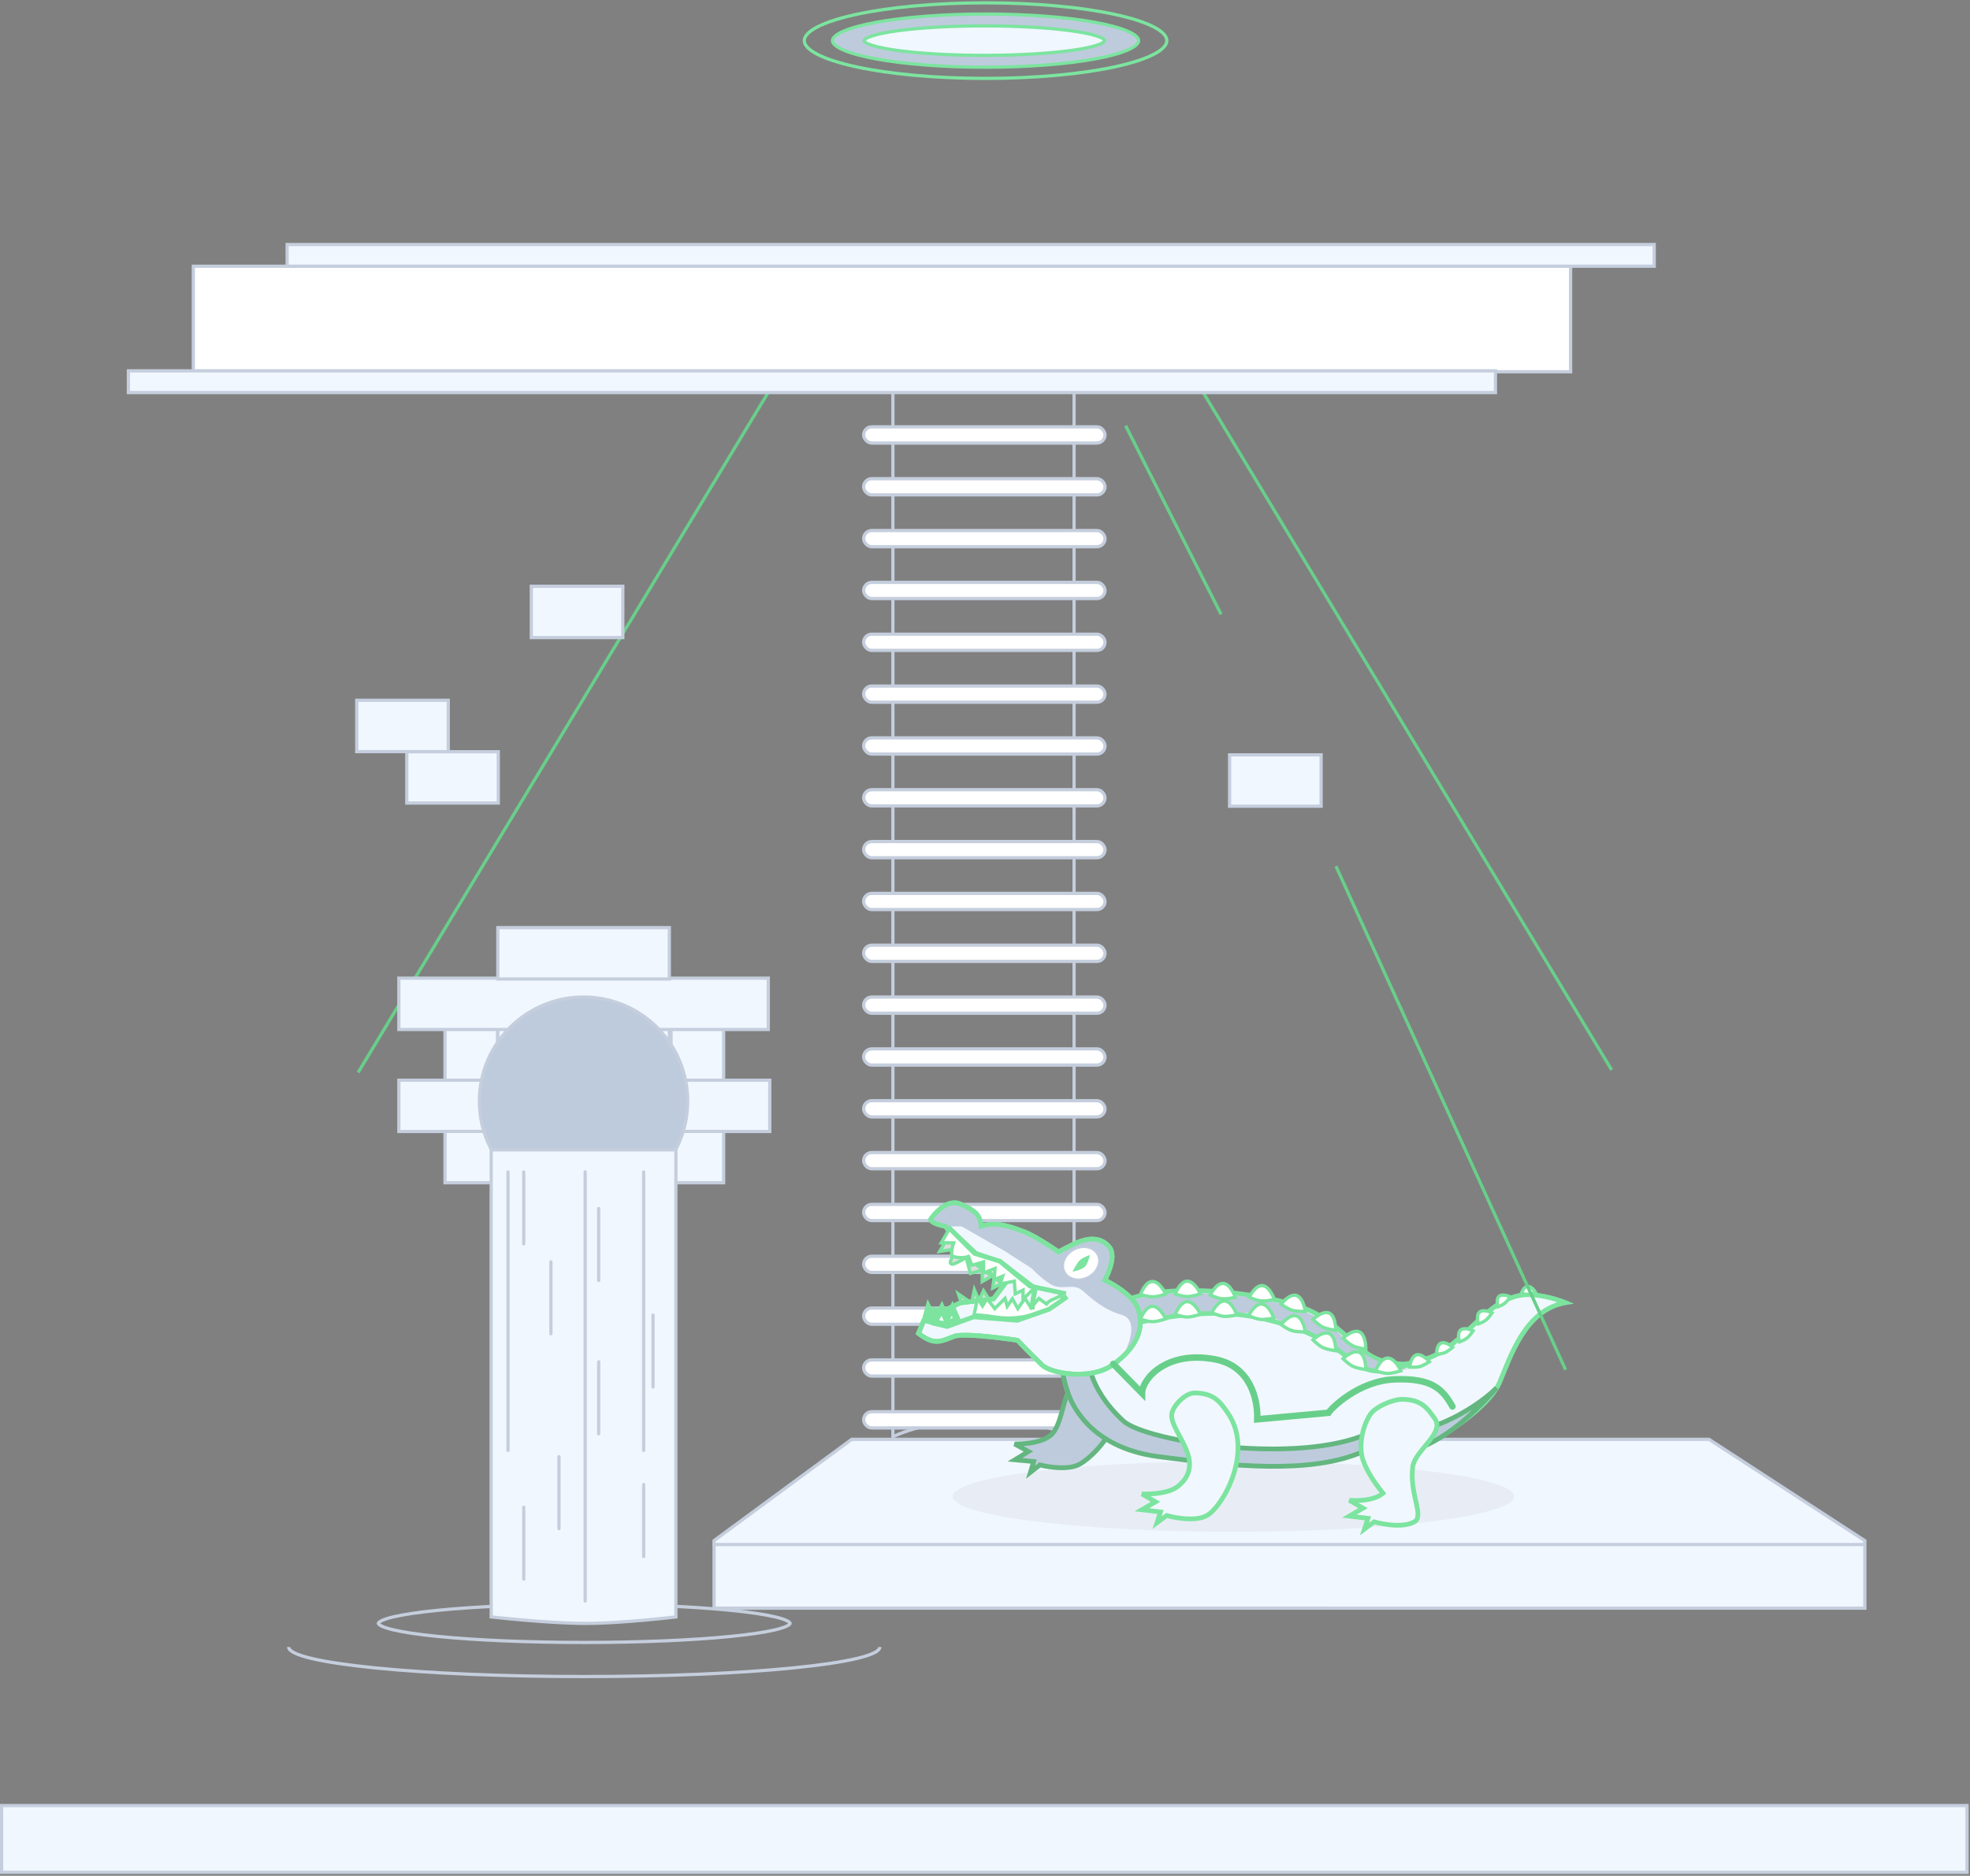 <svg width="608" height="579" viewBox="0 0 608 579" fill="none" xmlns="http://www.w3.org/2000/svg">
<rect x="0" y="0" width="608" height="579" fill="#808080" stroke="none"/>
<path d="M359.61 101.7L497.402 330.248" stroke="#68CF8A"/>
<path d="M248.315 102.498L110.523 331.047" stroke="#68CF8A"/>
<path d="M275.573 443.467V93.169H331.492V443.5C331.15 443.35 330.689 443.155 330.117 442.929C328.764 442.393 326.788 441.681 324.291 440.97C319.298 439.546 312.213 438.124 303.839 438.124C294.519 438.124 287.281 439.545 282.366 440.97C279.908 441.683 278.032 442.396 276.766 442.933C276.276 443.141 275.878 443.322 275.573 443.467Z" stroke="#C5CEDD"/>
<rect x="266.545" y="115.754" width="74.497" height="5" rx="2.5" fill="white" stroke="#C5CEDD"/>
<rect x="266.545" y="131.754" width="74.497" height="5" rx="2.5" fill="white" stroke="#C5CEDD"/>
<rect x="266.545" y="147.754" width="74.497" height="5" rx="2.5" fill="white" stroke="#C5CEDD"/>
<rect x="266.545" y="163.754" width="74.497" height="5" rx="2.5" fill="white" stroke="#C5CEDD"/>
<rect x="266.545" y="179.754" width="74.497" height="5" rx="2.5" fill="white" stroke="#C5CEDD"/>
<rect x="266.545" y="195.754" width="74.497" height="5" rx="2.5" fill="white" stroke="#C5CEDD"/>
<rect x="266.545" y="211.754" width="74.497" height="5" rx="2.5" fill="white" stroke="#C5CEDD"/>
<rect x="266.545" y="227.754" width="74.497" height="5" rx="2.5" fill="white" stroke="#C5CEDD"/>
<rect x="266.545" y="243.754" width="74.497" height="5" rx="2.5" fill="white" stroke="#C5CEDD"/>
<rect x="266.545" y="259.754" width="74.497" height="5" rx="2.5" fill="white" stroke="#C5CEDD"/>
<rect x="266.545" y="275.754" width="74.497" height="5" rx="2.5" fill="white" stroke="#C5CEDD"/>
<rect x="266.545" y="291.754" width="74.497" height="5" rx="2.5" fill="white" stroke="#C5CEDD"/>
<rect x="266.545" y="307.754" width="74.497" height="5" rx="2.5" fill="white" stroke="#C5CEDD"/>
<rect x="266.545" y="323.754" width="74.497" height="5" rx="2.5" fill="white" stroke="#C5CEDD"/>
<rect x="266.545" y="339.754" width="74.497" height="5" rx="2.5" fill="white" stroke="#C5CEDD"/>
<rect x="266.545" y="355.754" width="74.497" height="5" rx="2.5" fill="white" stroke="#C5CEDD"/>
<rect x="266.545" y="371.754" width="74.497" height="5" rx="2.5" fill="white" stroke="#C5CEDD"/>
<rect x="266.545" y="387.754" width="74.497" height="5" rx="2.5" fill="white" stroke="#C5CEDD"/>
<rect x="266.545" y="403.754" width="74.497" height="5" rx="2.5" fill="white" stroke="#C5CEDD"/>
<rect x="266.545" y="419.754" width="74.497" height="5" rx="2.5" fill="white" stroke="#C5CEDD"/>
<rect x="266.545" y="435.754" width="74.497" height="5" rx="2.5" fill="white" stroke="#C5CEDD"/>
<path d="M243.857 501.079C243.857 501.118 243.84 501.215 243.676 501.376C243.512 501.538 243.24 501.722 242.837 501.918C242.034 502.31 240.818 502.702 239.209 503.081C236 503.839 231.336 504.525 225.549 505.103C213.98 506.258 197.985 506.973 180.31 506.973C162.635 506.973 146.641 506.258 135.072 505.103C129.284 504.525 124.62 503.839 121.411 503.081C119.803 502.702 118.587 502.31 117.784 501.918C117.381 501.722 117.109 501.538 116.944 501.376C116.781 501.215 116.763 501.118 116.763 501.079C116.763 501.04 116.781 500.943 116.944 500.782C117.109 500.62 117.381 500.436 117.784 500.24C118.587 499.848 119.803 499.456 121.411 499.077C124.62 498.319 129.284 497.633 135.072 497.055C146.641 495.9 162.635 495.185 180.31 495.185C197.985 495.185 213.98 495.9 225.549 497.055C231.336 497.633 236 498.319 239.209 499.077C240.818 499.456 242.034 499.848 242.837 500.24C243.24 500.436 243.512 500.62 243.676 500.782C243.84 500.943 243.857 501.04 243.857 501.079Z" stroke="#C5CEDD"/>
<path d="M271.533 508.39C271.533 513.42 230.692 517.497 180.31 517.497C129.929 517.497 89.087 513.42 89.087 508.39" stroke="#C5CEDD"/>
<path d="M527.451 444.275L575.546 475.552L575.546 496.393L220.383 496.392L220.383 475.533L262.85 444.275L527.451 444.275Z" fill="#F1F7FF" stroke="#C5CEDD"/>
<rect x="607.087" y="557.315" width="20.612" height="606.587" transform="rotate(90 607.087 557.315)" fill="#F1F7FF" stroke="#C5CEDD"/>
<rect x="138.345" y="216.159" width="15.845" height="28.24" transform="rotate(90 138.345 216.159)" fill="#F1F7FF" stroke="#C5CEDD"/>
<rect x="407.731" y="233.004" width="15.845" height="28.24" transform="rotate(90 407.731 233.004)" fill="#F1F7FF" stroke="#C5CEDD"/>
<rect x="151.34" y="333.417" width="15.845" height="28.24" transform="rotate(90 151.34 333.417)" fill="#F1F7FF" stroke="#C5CEDD"/>
<rect x="0.5" y="0.5" width="15.845" height="28.24" transform="matrix(4.37114e-08 1 1 -4.37114e-08 208.838 332.917)" fill="#F1F7FF" stroke="#C5CEDD"/>
<rect x="153.578" y="349.229" width="15.845" height="16.238" transform="rotate(90 153.578 349.229)" fill="#F1F7FF" stroke="#C5CEDD"/>
<rect x="0.5" y="0.5" width="15.845" height="16.238" transform="matrix(4.37114e-08 1 1 -4.37114e-08 206.6 348.729)" fill="#F1F7FF" stroke="#C5CEDD"/>
<rect x="153.578" y="317.573" width="15.845" height="16.238" transform="rotate(90 153.578 317.573)" fill="#F1F7FF" stroke="#C5CEDD"/>
<rect x="0.5" y="0.5" width="15.845" height="16.238" transform="matrix(4.37114e-08 1 1 -4.37114e-08 206.6 317.073)" fill="#F1F7FF" stroke="#C5CEDD"/>
<rect x="169.881" y="316.842" width="15.845" height="16.238" transform="rotate(90 169.881 316.842)" fill="#F1F7FF" stroke="#C5CEDD"/>
<rect x="0.5" y="0.5" width="15.845" height="16.238" transform="matrix(4.37114e-08 1 1 -4.37114e-08 189.84 315.342)" fill="#F1F7FF" stroke="#C5CEDD"/>
<rect x="237.121" y="301.926" width="15.845" height="114.021" transform="rotate(90 237.121 301.926)" fill="#F1F7FF" stroke="#C5CEDD"/>
<rect x="206.578" y="286.331" width="15.845" height="52.935" transform="rotate(90 206.578 286.331)" fill="#F1F7FF" stroke="#C5CEDD"/>
<rect x="192.218" y="180.954" width="15.845" height="28.24" transform="rotate(90 192.218 180.954)" fill="#F1F7FF" stroke="#C5CEDD"/>
<rect x="153.787" y="232.028" width="15.845" height="28.24" transform="rotate(90 153.787 232.028)" fill="#F1F7FF" stroke="#C5CEDD"/>
<circle cx="180.098" cy="339.893" r="32.139" fill="#BECBDD" stroke="#C5CEDD"/>
<path d="M151.594 354.927H208.601V499.091C208.508 499.102 208.401 499.114 208.281 499.128C207.788 499.184 207.071 499.265 206.175 499.362C204.385 499.556 201.881 499.814 199.029 500.072C193.321 500.588 186.234 501.101 180.679 501.094C174.896 501.087 167.518 500.574 161.576 500.061C158.606 499.805 156 499.549 154.135 499.358C153.203 499.262 152.456 499.182 151.943 499.126C151.811 499.112 151.694 499.099 151.594 499.088V354.927Z" fill="#F1F7FF" stroke="#C5CEDD" stroke-linecap="round"/>
<line x1="156.787" y1="361.724" x2="156.787" y2="447.704" stroke="#C5CEDD" stroke-linecap="round"/>
<line x1="161.641" y1="361.724" x2="161.641" y2="383.932" stroke="#C5CEDD" stroke-linecap="round"/>
<line x1="170.026" y1="389.48" x2="170.026" y2="411.688" stroke="#C5CEDD" stroke-linecap="round"/>
<line x1="184.771" y1="373.031" x2="184.771" y2="395.239" stroke="#C5CEDD" stroke-linecap="round"/>
<line x1="184.771" y1="420.354" x2="184.771" y2="442.562" stroke="#C5CEDD" stroke-linecap="round"/>
<line x1="172.519" y1="449.62" x2="172.519" y2="471.828" stroke="#C5CEDD" stroke-linecap="round"/>
<line x1="161.641" y1="465.206" x2="161.641" y2="487.414" stroke="#C5CEDD" stroke-linecap="round"/>
<line x1="201.54" y1="405.932" x2="201.54" y2="428.139" stroke="#C5CEDD" stroke-linecap="round"/>
<line x1="198.658" y1="458.249" x2="198.658" y2="480.457" stroke="#C5CEDD" stroke-linecap="round"/>
<line x1="180.598" y1="361.724" x2="180.598" y2="494.185" stroke="#C5CEDD" stroke-linecap="round"/>
<line x1="198.658" y1="361.724" x2="198.658" y2="447.704" stroke="#C5CEDD" stroke-linecap="round"/>
<path d="M484.733 82.179L484.733 114.754L59.665 114.754L59.665 82.179L484.733 82.179Z" fill="white" stroke="#C5CEDD"/>
<rect x="-0.5" y="-0.5" width="6.711" height="421.911" transform="matrix(4.37114e-08 -1 -1 -4.37114e-08 510.037 81.679)" fill="#F1F7FF" stroke="#C5CEDD"/>
<rect x="-0.5" y="-0.5" width="6.711" height="421.911" transform="matrix(4.37114e-08 -1 -1 -4.37114e-08 461.036 120.679)" fill="#F1F7FF" stroke="#C5CEDD"/>
<path d="M219.882 476.75H575.333" stroke="#C5CEDD"/>
<ellipse cx="86.642" cy="10.899" rx="86.642" ry="10.899" transform="matrix(-1 0 0 1 467.302 451.016)" fill="#0F0606" fill-opacity="0.04"/>
<path d="M333.397 451.844C338.276 448.917 344.862 440.997 344.398 435.326C344.077 431.413 343.769 427.989 340.303 426.143C337.712 424.763 335.467 424.856 332.787 426.054C327.744 428.308 328.467 439.35 324.316 442.994C320.947 445.95 313.165 445.706 313.165 445.706L317.407 448.035L313.248 450.582L319.021 451.129L318.027 454.448L320.93 452.177C320.93 452.177 329.221 454.35 333.397 451.844Z" fill="#BECBDD"/>
<path d="M333.397 451.844C338.276 448.917 344.862 440.997 344.398 435.326C344.077 431.413 343.769 427.989 340.303 426.143C337.712 424.763 335.467 424.856 332.787 426.054C327.744 428.308 328.467 439.35 324.316 442.994C320.947 445.95 313.165 445.706 313.165 445.706L317.407 448.035L313.248 450.582L319.021 451.129L318.027 454.448L320.93 452.177C320.93 452.177 329.221 454.35 333.397 451.844Z" fill="#BECBDD"/>
<path d="M333.397 451.844C338.276 448.917 344.862 440.997 344.398 435.326C344.077 431.413 343.769 427.989 340.303 426.143C337.712 424.763 335.467 424.856 332.787 426.054C327.744 428.308 328.467 439.35 324.316 442.994C320.947 445.95 313.165 445.706 313.165 445.706L317.407 448.035L313.248 450.582L319.021 451.129L318.027 454.448L320.93 452.177C320.93 452.177 329.221 454.35 333.397 451.844Z" stroke="#7CE49F" stroke-width="1.463"/>
<path d="M333.397 451.844C338.276 448.917 344.862 440.997 344.398 435.326C344.077 431.413 343.769 427.989 340.303 426.143C337.712 424.763 335.467 424.856 332.787 426.054C327.744 428.308 328.467 439.35 324.316 442.994C320.947 445.95 313.165 445.706 313.165 445.706L317.407 448.035L313.248 450.582L319.021 451.129L318.027 454.448L320.93 452.177C320.93 452.177 329.221 454.35 333.397 451.844Z" stroke="black" stroke-opacity="0.2" stroke-width="1.463"/>
<path d="M472.565 399.64C478.049 399.926 483.192 402.096 483.192 402.096C470.841 404.186 466.281 418.436 462.861 426.606C459.441 434.776 443.101 445.416 435.691 447.316C429.763 448.836 416.121 447.316 403.581 447.316C382.954 447.316 370.825 453.092 350.761 447.316C330.697 441.54 327.454 426.923 328.341 420.336C328.024 417.359 331.077 409.544 345.821 402.096C360.565 394.648 395.515 399.666 405.861 405.326C416.207 410.986 419.696 418.77 427.901 420.336C434.045 421.508 433.225 421.237 439.28 419.671C452.3 416.306 458.846 398.923 472.565 399.64Z" fill="#F1F7FF"/>
<path d="M483.192 402.096L483.476 401.422L485.79 402.398L483.314 402.817L483.192 402.096ZM472.565 399.64L472.603 398.909L472.565 399.64ZM439.28 419.671L439.463 420.38L439.463 420.38L439.28 419.671ZM427.901 420.336L428.038 419.617L428.038 419.617L427.901 420.336ZM405.861 405.326L406.212 404.684L406.212 404.684L405.861 405.326ZM345.821 402.096L345.491 401.443L345.491 401.443L345.821 402.096ZM328.341 420.336L329.068 420.258L329.077 420.346L329.066 420.433L328.341 420.336ZM350.761 447.316L350.559 448.019L350.559 448.019L350.761 447.316ZM435.691 447.316L435.873 448.024L435.873 448.024L435.691 447.316ZM462.861 426.606L463.536 426.888L463.536 426.888L462.861 426.606ZM483.192 402.096C482.907 402.77 482.907 402.77 482.907 402.77C482.907 402.77 482.907 402.77 482.907 402.77C482.907 402.77 482.907 402.77 482.907 402.77C482.907 402.77 482.906 402.769 482.905 402.769C482.903 402.768 482.9 402.767 482.896 402.765C482.887 402.761 482.874 402.756 482.855 402.748C482.819 402.733 482.764 402.711 482.691 402.682C482.545 402.624 482.328 402.541 482.051 402.439C481.495 402.236 480.697 401.961 479.729 401.677C477.788 401.108 475.191 400.509 472.527 400.37L472.603 398.909C475.422 399.057 478.139 399.686 480.141 400.273C481.144 400.568 481.973 400.853 482.554 401.065C482.844 401.172 483.072 401.26 483.229 401.322C483.307 401.353 483.368 401.377 483.409 401.394C483.43 401.403 483.446 401.409 483.457 401.414C483.463 401.416 483.467 401.418 483.47 401.419C483.472 401.42 483.473 401.421 483.474 401.421C483.474 401.421 483.475 401.421 483.475 401.421C483.475 401.422 483.475 401.422 483.476 401.422C483.476 401.422 483.476 401.422 483.192 402.096ZM472.527 400.37C466.011 400.03 461.153 403.969 456.161 408.658C453.695 410.975 451.189 413.478 448.497 415.596C445.794 417.722 442.853 419.504 439.463 420.38L439.097 418.963C442.218 418.157 444.977 416.504 447.592 414.446C450.218 412.381 452.647 409.952 455.16 407.592C460.125 402.928 465.4 398.533 472.603 398.909L472.527 400.37ZM439.463 420.38C437.907 420.782 436.932 421.064 435.996 421.308C435.116 421.538 434.411 421.695 433.688 421.759C432.245 421.887 430.804 421.634 427.764 421.054L428.038 419.617C431.143 420.21 432.362 420.408 433.559 420.302C434.157 420.249 434.766 420.117 435.627 419.893C436.433 419.682 437.626 419.343 439.097 418.963L439.463 420.38ZM427.764 421.054C423.447 420.231 420.393 417.765 417.197 414.912C413.984 412.043 410.593 408.748 405.51 405.967L406.212 404.684C411.475 407.563 415.002 410.991 418.171 413.821C421.358 416.666 424.15 418.875 428.038 419.617L427.764 421.054ZM405.51 405.967C403.011 404.6 398.964 403.243 394.023 402.098C389.097 400.957 383.332 400.037 377.427 399.524C371.521 399.011 365.491 398.907 360.032 399.391C354.562 399.876 349.718 400.947 346.151 402.749L345.491 401.443C349.296 399.521 354.35 398.426 359.903 397.934C365.467 397.441 371.586 397.548 377.554 398.066C383.523 398.585 389.356 399.515 394.354 400.673C399.337 401.828 403.538 403.221 406.212 404.684L405.51 405.967ZM346.151 402.749C338.85 406.437 334.493 410.191 332.008 413.345C329.505 416.521 328.938 419.032 329.068 420.258L327.613 420.413C327.427 418.663 328.228 415.778 330.859 412.44C333.506 409.08 338.048 405.203 345.491 401.443L346.151 402.749ZM329.066 420.433C328.223 426.694 331.279 440.946 350.963 446.613L350.559 448.019C330.115 442.134 326.685 427.151 327.616 420.238L329.066 420.433ZM350.963 446.613C360.88 449.468 368.831 449.47 376.895 448.753C384.94 448.038 393.226 446.584 403.581 446.584V448.047C393.308 448.047 385.217 449.482 377.025 450.211C368.851 450.937 360.706 450.94 350.559 448.019L350.963 446.613ZM403.581 446.584C409.867 446.584 416.447 446.966 422.14 447.155C427.887 447.346 432.667 447.336 435.51 446.607L435.873 448.024C432.788 448.816 427.782 448.806 422.091 448.617C416.346 448.426 409.835 448.047 403.581 448.047V446.584ZM435.51 446.607C439.085 445.691 444.935 442.617 450.345 438.719C453.04 436.777 455.6 434.649 457.692 432.51C459.793 430.363 461.383 428.243 462.187 426.323L463.536 426.888C462.63 429.054 460.895 431.328 458.738 433.533C456.573 435.746 453.944 437.928 451.2 439.906C445.733 443.845 439.708 447.041 435.873 448.024L435.51 446.607ZM462.187 426.323C463.875 422.29 465.906 416.591 469.062 411.676C472.23 406.742 476.61 402.468 483.069 401.374L483.314 402.817C477.423 403.814 473.348 407.709 470.293 412.466C467.227 417.24 465.268 422.752 463.536 426.888L462.187 426.323Z" fill="#7CE49F"/>
<path d="M435.531 447.584C428.107 448.892 420.575 448.098 420.575 448.098C404.502 455.121 380.176 452.576 357.5 449.602C335.374 446.7 330.375 432.024 329.665 430.082C323.99 413.489 333.417 417.257 335.829 418.519C335.829 418.519 335.242 428.038 346.687 438.59C353.652 445.011 400.847 452.322 422.466 442.354C441.422 445.528 458.786 431.787 461.841 428.372C453.742 437.932 442.956 446.276 435.531 447.584Z" fill="#BECBDD"/>
<path d="M435.531 447.584C428.107 448.892 420.575 448.098 420.575 448.098C404.502 455.121 380.176 452.576 357.5 449.602C335.374 446.7 330.375 432.024 329.665 430.082C323.99 413.489 333.417 417.257 335.829 418.519C335.829 418.519 335.242 428.038 346.687 438.59C353.652 445.011 400.847 452.322 422.466 442.354C441.422 445.528 458.786 431.787 461.841 428.372C453.742 437.932 442.956 446.276 435.531 447.584Z" stroke="#7CE49F" stroke-width="1.463"/>
<path d="M435.531 447.584C428.107 448.892 420.575 448.098 420.575 448.098C404.502 455.121 380.176 452.576 357.5 449.602C335.374 446.7 330.375 432.024 329.665 430.082C323.99 413.489 333.417 417.257 335.829 418.519C335.829 418.519 335.242 428.038 346.687 438.59C353.652 445.011 400.847 452.322 422.466 442.354C441.422 445.528 458.786 431.787 461.841 428.372C453.742 437.932 442.956 446.276 435.531 447.584Z" stroke="black" stroke-opacity="0.2" stroke-width="1.463"/>
<path d="M372.525 467.762C377.474 464.955 387.164 447.814 378.824 435.965C376.564 432.754 374.679 429.964 368.656 429.965C365.721 429.965 361.604 434.211 361.604 436.922C361.604 442.446 372.525 451.29 363.662 458.692C360.223 461.565 352.449 461.13 352.449 461.13L356.633 463.562L352.413 466.007L358.171 466.695L357.096 469.989L360.053 467.79C360.053 467.79 368.288 470.165 372.525 467.762Z" fill="#F1F7FF" stroke="#7CE49F" stroke-width="1.463"/>
<path d="M424.079 469.752C424.079 469.752 432.314 472.127 436.55 469.724C439.665 467.957 434.847 460.83 436.04 452.599C436.743 447.753 445.94 442.318 442.85 437.928C440.59 434.717 438.704 431.927 432.681 431.927C429.746 431.927 424.449 434.293 422.936 436.542C420.53 440.116 419.179 446.354 420.658 450.648C421.846 454.096 424.079 457.464 426.831 460.927C423.392 463.8 416.474 463.092 416.474 463.092L420.658 465.525L416.438 467.97L422.196 468.658L421.121 471.951L424.079 469.752Z" fill="#F1F7FF" stroke="#7CE49F" stroke-width="1.463"/>
<path d="M418.039 420.135C425.859 424.907 431.316 422.899 435.347 422.407C431.991 422.817 422.828 421.397 412.758 411.087C400.948 398.995 362.807 396.648 349.691 401.376C351.771 402.455 351.092 405.966 352.385 407.454C359.684 405.799 383.051 404.286 389.363 405.799C396.564 407.525 403.548 411.293 418.039 420.135Z" fill="#BECBDD"/>
<path d="M434.515 421.429C430.483 421.921 424.828 425.899 417.621 420.244C409.263 413.686 402.847 409.95 389.027 406.87C375.353 403.822 361.858 406.178 352.093 408.038" stroke="#7CE49F" stroke-width="1.463"/>
<path d="M428.177 419.188C425.972 419.327 424.553 423.11 424.553 423.11C424.553 423.11 426.719 423.887 428.177 423.927C429.841 423.974 432.344 423.11 432.344 423.11C432.344 423.11 430.523 419.041 428.177 419.188Z" fill="white" stroke="#7CE49F" stroke-width="1.032"/>
<path d="M437.081 418.234C435.387 418.813 435.07 421.997 435.07 421.997C435.07 421.997 436.924 422.123 438.071 421.842C439.381 421.52 441.156 420.326 441.156 420.326C441.156 420.326 438.883 417.619 437.081 418.234Z" fill="white" stroke="#7CE49F" stroke-width="1.032"/>
<path d="M444.647 414.626C443.273 415.331 443.38 418.037 443.38 418.037C443.38 418.037 444.973 417.902 445.917 417.516C446.995 417.077 448.365 415.846 448.365 415.846C448.365 415.846 446.109 413.877 444.647 414.626Z" fill="white" stroke="#7CE49F" stroke-width="1.032"/>
<path d="M450.755 410.585C449.62 411.631 450.446 414.211 450.446 414.211C450.446 414.211 451.945 413.654 452.752 413.031C453.673 412.319 454.664 410.767 454.664 410.767C454.664 410.767 451.964 409.472 450.755 410.585Z" fill="white" stroke="#7CE49F" stroke-width="1.032"/>
<path d="M456.596 405.032C455.461 406.078 456.287 408.657 456.287 408.657C456.287 408.657 457.786 408.101 458.593 407.477C459.513 406.765 460.505 405.214 460.505 405.214C460.505 405.214 457.805 403.919 456.596 405.032Z" fill="white" stroke="#7CE49F" stroke-width="1.032"/>
<path d="M462.625 400.157C461.607 401.093 462.32 403.371 462.32 403.371C462.32 403.371 463.658 402.866 464.381 402.307C465.205 401.669 466.1 400.286 466.1 400.286C466.1 400.286 463.709 399.161 462.625 400.157Z" fill="white" stroke="#7CE49F" stroke-width="1.032"/>
<path d="M471.425 397.074C470.196 397.23 469.535 399.222 469.535 399.222C469.535 399.222 470.775 399.536 471.592 399.501C472.526 399.46 473.896 398.921 473.896 398.921C473.896 398.921 472.733 396.908 471.425 397.074Z" fill="white" stroke="#7CE49F" stroke-width="1.032"/>
<path d="M419.459 417.396C417.408 416.572 414.501 419.378 414.501 419.378C414.501 419.378 416.122 421.01 417.42 421.674C418.903 422.432 421.534 422.729 421.534 422.729C421.534 422.729 421.64 418.272 419.459 417.396Z" fill="white" stroke="#7CE49F" stroke-width="1.032"/>
<path d="M410.163 411.598C408.113 410.775 405.205 413.58 405.205 413.58C405.205 413.58 406.826 415.213 408.125 415.876C409.608 416.634 412.238 416.931 412.238 416.931C412.238 416.931 412.344 412.474 410.163 411.598Z" fill="white" stroke="#7CE49F" stroke-width="1.032"/>
<path d="M399.989 406.148C397.837 405.647 395.392 408.863 395.392 408.863C395.392 408.863 397.243 410.229 398.628 410.687C400.209 411.209 402.854 411.101 402.854 411.101C402.854 411.101 402.279 406.681 399.989 406.148Z" fill="white" stroke="#7CE49F" stroke-width="1.032"/>
<path d="M389.332 402.515C387.123 402.455 385.37 406.095 385.37 406.095C385.37 406.095 387.457 407.063 388.905 407.235C390.559 407.431 393.129 406.797 393.129 406.797C393.129 406.797 391.682 402.58 389.332 402.515Z" fill="white" stroke="#7CE49F" stroke-width="1.032"/>
<path d="M377.939 401.581C375.73 401.52 373.977 405.16 373.977 405.16C373.977 405.16 376.064 406.129 377.512 406.3C379.166 406.496 381.736 405.862 381.736 405.862C381.736 405.862 380.289 401.645 377.939 401.581Z" fill="white" stroke="#7CE49F" stroke-width="1.032"/>
<path d="M366.29 401.778C364.087 401.942 362.711 405.741 362.711 405.741C362.711 405.741 364.886 406.493 366.344 406.517C368.009 406.544 370.502 405.652 370.502 405.652C370.502 405.652 368.634 401.605 366.29 401.778Z" fill="white" stroke="#7CE49F" stroke-width="1.032"/>
<path d="M355.565 403.211C353.362 403.375 351.987 407.174 351.987 407.174C351.987 407.174 354.161 407.926 355.62 407.95C357.285 407.977 359.777 407.085 359.777 407.085C359.777 407.085 357.91 403.037 355.565 403.211Z" fill="white" stroke="#7CE49F" stroke-width="1.032"/>
<path d="M419.459 411.087C417.408 410.263 414.501 413.069 414.501 413.069C414.501 413.069 416.122 414.701 417.42 415.365C418.903 416.123 421.534 416.42 421.534 416.42C421.534 416.42 421.64 411.963 419.459 411.087Z" fill="white" stroke="#7CE49F" stroke-width="1.032"/>
<path d="M410.163 405.289C408.113 404.466 405.205 407.271 405.205 407.271C405.205 407.271 406.826 408.904 408.125 409.567C409.608 410.325 412.238 410.622 412.238 410.622C412.238 410.622 412.344 406.165 410.163 405.289Z" fill="white" stroke="#7CE49F" stroke-width="1.032"/>
<path d="M399.989 399.839C397.837 399.338 395.392 402.554 395.392 402.554C395.392 402.554 397.243 403.92 398.628 404.378C400.209 404.9 402.854 404.792 402.854 404.792C402.854 404.792 402.279 400.372 399.989 399.839Z" fill="white" stroke="#7CE49F" stroke-width="1.032"/>
<path d="M389.517 396.822C387.308 396.761 385.555 400.401 385.555 400.401C385.555 400.401 387.642 401.37 389.09 401.541C390.744 401.738 393.314 401.103 393.314 401.103C393.314 401.103 391.867 396.887 389.517 396.822Z" fill="white" stroke="#7CE49F" stroke-width="1.032"/>
<path d="M377.473 396.154C375.265 396.093 373.511 399.733 373.511 399.733C373.511 399.733 375.598 400.702 377.047 400.874C378.7 401.07 381.27 400.435 381.27 400.435C381.27 400.435 379.823 396.219 377.473 396.154Z" fill="white" stroke="#7CE49F" stroke-width="1.032"/>
<path d="M366.29 395.469C364.087 395.633 362.711 399.432 362.711 399.432C362.711 399.432 364.886 400.184 366.344 400.208C368.009 400.235 370.502 399.343 370.502 399.343C370.502 399.343 368.634 395.296 366.29 395.469Z" fill="white" stroke="#7CE49F" stroke-width="1.032"/>
<path d="M355.566 395.558C353.362 395.722 351.987 399.521 351.987 399.521C351.987 399.521 354.161 400.273 355.62 400.297C357.285 400.324 359.777 399.432 359.777 399.432C359.777 399.432 357.91 395.385 355.566 395.558Z" fill="white" stroke="#7CE49F" stroke-width="1.032"/>
<path d="M320.841 399.576L321.349 399.697L321.221 400.204L320.298 403.86L319.909 405.401L319.319 403.926L318.073 400.814L316.243 402.643L315.082 403.803L315.37 402.187L315.725 400.201L313.689 401.483L312.898 401.981V401.046V397.394L309.21 398.624L307.867 399.071L308.607 397.865L309.811 395.9L307.257 397.143L306.394 397.562L306.519 396.611L306.944 393.387L303.927 395.111L303.155 395.552V394.663V391.993L300.009 392.918L299.501 393.067L299.365 392.556L298.196 388.172C297.44 388.61 296.512 389.129 295.72 389.529C295.248 389.767 294.806 389.972 294.473 390.09C294.316 390.146 294.137 390.2 293.976 390.209C293.903 390.214 293.755 390.215 293.608 390.137C293.524 390.092 293.44 390.022 293.379 389.918C293.319 389.816 293.3 389.711 293.3 389.623C293.3 389.477 293.349 389.32 293.386 389.212C293.429 389.083 293.49 388.932 293.56 388.768C293.702 388.439 293.896 388.03 294.113 387.594C294.455 386.909 294.859 386.14 295.217 385.474L291.094 386.102L290.024 386.265L290.571 385.331L292.475 382.083L292.803 381.524L293.274 381.968L295.794 384.343L296.09 384.298L297.126 384.14L296.619 385.057C296.612 385.071 296.604 385.085 296.597 385.099L298.437 386.832L298.842 386.591L299.018 387.251L299.064 387.423L300.923 389.174L307.885 391.661L308.238 391.459L308.197 391.772L308.66 391.937L308.736 391.964L308.801 392.014L311.377 393.99L312.538 393.426L311.931 394.415L316.91 398.235L317.151 398.084L317.098 398.38L317.67 398.819L318.429 399L318.45 398.978L318.462 399.008L320.841 399.576Z" fill="#DEDEDE" stroke="#7CE49F" stroke-width="1.032"/>
<path d="M298.227 404.8L297.736 404.978L297.564 404.484L296.326 400.922L295.804 399.422L297.108 400.329L299.859 402.245L300.383 399.71L300.715 398.103L301.362 399.611L302.157 401.466L303.154 399.276L303.54 398.426L304.054 399.206L306.061 402.257L308.467 399.203L309.342 398.091L309.388 399.505L309.462 401.809L310.913 399.367L311.403 398.542L311.821 399.405L313.238 402.332L314.811 399.234L315.213 398.441L315.702 399.184L317.17 401.415L319.289 398.912L319.631 398.509L320.026 398.861L323.413 401.881C323.803 401.099 324.294 400.155 324.735 399.387C324.998 398.929 325.255 398.514 325.468 398.232C325.569 398.099 325.689 397.956 325.818 397.859C325.877 397.815 325.999 397.733 326.166 397.718C326.26 397.709 326.369 397.721 326.477 397.775C326.583 397.827 326.657 397.904 326.705 397.978C326.785 398.1 326.831 398.258 326.86 398.368C326.894 398.5 326.927 398.66 326.958 398.835C327.021 399.188 327.082 399.636 327.141 400.12C327.232 400.88 327.317 401.745 327.384 402.497L330.484 399.707L331.288 398.983L331.344 400.064L331.538 403.823L331.572 404.47L330.934 404.358L327.524 403.76L327.301 403.96L326.522 404.661L326.442 403.616C326.44 403.601 326.439 403.585 326.438 403.569L323.947 403.133L323.742 403.557L323.232 403.102L323.099 402.984L320.584 402.543L313.4 404.292L313.217 404.654L313.079 404.37L312.601 404.487L312.522 404.506L312.442 404.5L309.203 404.265L308.544 405.374L308.506 404.214L302.247 403.759L302.13 404.018L302.011 403.742L301.292 403.69L300.559 403.956L300.553 403.985L300.527 403.967L298.227 404.8Z" fill="#DEDEDE" stroke="#7CE49F" stroke-width="1.032"/>
<path d="M296.306 371.614C292.69 370.023 288.772 374.085 287.265 376.315C287.265 377.473 290.279 378.244 291.786 378.485L298.476 388.068L310.048 396.386L306.613 400.906L296.306 402.172L285.095 407.597L283.468 411.575C283.468 411.575 285.447 413.167 287.265 413.744C289.65 414.501 291.177 413.744 294.498 412.479C297.819 411.213 314.496 413.744 314.207 413.744C313.918 413.744 319.029 418.807 321.62 421.339C324.212 423.87 336.383 426.207 343.318 421.339C349.369 417.091 353.653 411.161 351.274 404.161C349.552 399.092 340.968 395.12 340.968 395.12C340.968 395.12 344.878 388.138 342.414 384.995C340.193 382.161 336.757 381.955 333.374 383.186C330.728 384.149 326.683 386.441 326.683 386.441C326.683 386.441 320.122 381.74 315.834 380.113C311.547 378.485 307.381 377.059 302.816 378.485C302.454 374.869 300.827 373.603 296.306 371.614Z" fill="#F1F7FF" stroke="#7CE49F" stroke-width="1.463"/>
<path d="M346.115 405.818C351.634 407.395 348.415 415.405 346.115 419.457L350.325 414.237L352.39 408.787C351.969 406.893 351.07 403.118 350.841 403.164C350.611 403.21 348.145 400.047 346.94 398.46L340.859 395.247L341.949 393.067L343.555 387.904L341.949 383.888L336.212 382.511L331.565 383.888L326.86 386.585L318.427 380.848L307.24 377.807L302.65 378.55L301.962 375.168L295.651 371.267L291.234 372.299L287.62 376.43L292.36 378.55H296.783L309.976 386.106L318.427 391.52C318.427 391.52 322.665 395.976 325.345 396.906C328.66 398.055 331.455 396.051 334.193 398.46C336.93 400.869 340.595 404.241 346.115 405.818Z" fill="#BECBDD"/>
<path d="M296.306 371.614C292.69 370.023 288.772 374.085 287.265 376.315C287.265 377.473 290.279 378.244 291.786 378.485L298.476 388.068L310.048 396.386L306.613 400.906L296.306 402.172L285.095 407.597L283.468 411.575C283.468 411.575 285.447 413.167 287.265 413.744C289.65 414.501 291.177 413.744 294.498 412.479C297.819 411.213 314.496 413.744 314.207 413.744C313.918 413.744 319.029 418.807 321.62 421.339C324.212 423.87 336.383 426.207 343.318 421.339C349.369 417.091 353.653 411.161 351.274 404.161C349.552 399.092 340.968 395.12 340.968 395.12C340.968 395.12 344.878 388.138 342.414 384.995C340.193 382.161 336.757 381.955 333.374 383.186C330.728 384.149 326.683 386.441 326.683 386.441C326.683 386.441 320.122 381.74 315.834 380.113C311.547 378.485 307.381 377.059 302.816 378.485C302.454 374.869 300.827 373.603 296.306 371.614Z" stroke="#7CE49F" stroke-width="1.463"/>
<path d="M318.948 396.999L319.432 397.354L319.007 397.779L316.623 400.161L315.743 401.041V399.796V398.224L314.013 399.032L313.335 399.348L313.28 398.602L313.048 395.452L309.529 396.159L308.669 396.331L308.936 395.496L309.435 393.93L307.606 394.675L306.836 394.988L306.897 394.159L307.09 391.548L304.239 392.662L303.536 392.936V392.181V389.511L300.39 390.436L299.927 390.572L299.76 390.12L298.922 387.845C298.052 388.166 296.968 388.225 296.087 388.175C295.533 388.143 295.016 388.065 294.625 387.96C294.434 387.908 294.247 387.843 294.097 387.759C294.022 387.717 293.933 387.658 293.856 387.574C293.779 387.491 293.681 387.344 293.681 387.142C293.681 386.889 293.714 386.208 293.848 385.405C293.94 384.854 294.082 384.222 294.305 383.626H291.397H290.497L290.952 382.849L292.856 379.601L293.183 379.043L293.655 379.487L301.303 386.692L309.041 389.456L309.117 389.483L309.181 389.532L318.134 396.401L318.948 396.999Z" fill="white" stroke="#7CE49F" stroke-width="1.032"/>
<path d="M301.225 405.876L300.625 405.845L300.746 405.256L301.428 401.956L301.68 400.737L302.365 401.777L303.229 403.09L304.23 401.465L304.622 400.828L305.078 401.421L307.003 403.926L309.555 401.401L310.178 400.784L310.415 401.629L310.858 403.211L311.977 401.584L312.448 400.898L312.853 401.625L314.127 403.912L315.896 401.415L316.333 400.799L316.748 401.43L318.215 403.661L320.335 401.158L320.647 400.79L321.035 401.077L322.98 402.512C323.444 401.874 324.06 401.503 324.69 401.207C324.947 401.086 325.196 400.981 325.442 400.877C325.98 400.649 326.501 400.428 327.036 400.076L327.653 399.671L327.822 400.389C327.876 400.619 327.802 400.839 327.742 400.976C327.672 401.136 327.568 401.304 327.441 401.473C327.186 401.813 326.803 402.204 326.3 402.602C325.299 403.393 323.791 404.233 321.782 404.751L321.779 404.752C321.751 404.765 321.709 404.782 321.655 404.805C321.548 404.85 321.39 404.915 321.187 404.993C320.781 405.15 320.193 405.361 319.459 405.586C317.992 406.035 315.934 406.536 313.57 406.745C311.204 406.955 309.45 406.827 307.739 406.608C307.223 406.542 306.717 406.468 306.202 406.394C305.003 406.22 303.757 406.039 302.233 405.928L301.225 405.876ZM326.813 400.518C326.813 400.518 326.812 400.52 326.811 400.524C326.812 400.52 326.813 400.518 326.813 400.518Z" fill="white" stroke="#7CE49F" stroke-width="1.032"/>
<mask id="path-97-outside-1_2168_26109" maskUnits="userSpaceOnUse" x="284.328" y="400.834" width="13" height="10" fill="black">
<rect fill="white" x="284.328" y="400.834" width="13" height="10"/>
<path d="M293.908 403.834L295.328 407.179L292.084 409.003L288.232 408.193L285.665 407.027L286.536 403.834L287.428 405.644L288.84 403.834V407.179L290.665 403.834L292.084 407.027L293.908 403.834Z"/>
</mask>
<path d="M293.908 403.834L295.328 407.179L292.084 409.003L288.232 408.193L285.665 407.027L286.536 403.834L287.428 405.644L288.84 403.834V407.179L290.665 403.834L292.084 407.027L293.908 403.834Z" fill="white"/>
<path d="M295.328 407.179L296.277 406.776L296.638 407.626L295.833 408.078L295.328 407.179ZM293.908 403.834L293.013 403.322L294.045 401.515L294.858 403.431L293.908 403.834ZM292.084 407.027L292.98 407.538L291.969 409.308L291.141 407.446L292.084 407.027ZM290.665 403.834L289.759 403.34L290.759 401.506L291.608 403.415L290.665 403.834ZM288.84 407.179L289.746 407.673L287.809 407.179H288.84ZM288.84 403.834L288.027 403.199L289.872 403.834H288.84ZM287.428 405.644L288.242 406.279L287.23 407.577L286.503 406.1L287.428 405.644ZM286.536 403.834L285.541 403.562L286.258 400.935L287.462 403.378L286.536 403.834ZM285.665 407.027L285.238 407.966L284.438 407.603L284.669 406.755L285.665 407.027ZM288.232 408.193L288.02 409.202L287.909 409.179L287.805 409.132L288.232 408.193ZM292.084 409.003L292.59 409.903L292.251 410.093L291.871 410.013L292.084 409.003ZM294.378 407.582L292.959 404.237L294.858 403.431L296.277 406.776L294.378 407.582ZM294.804 404.346L292.98 407.538L291.188 406.515L293.013 403.322L294.804 404.346ZM291.141 407.446L289.722 404.253L291.608 403.415L293.027 406.607L291.141 407.446ZM291.571 404.328L289.746 407.673L287.935 406.685L289.759 403.34L291.571 404.328ZM287.809 407.179V403.834H289.872V407.179H287.809ZM289.654 404.468L288.242 406.279L286.615 405.01L288.027 403.199L289.654 404.468ZM286.503 406.1L285.611 404.29L287.462 403.378L288.354 405.189L286.503 406.1ZM287.532 404.106L286.66 407.298L284.669 406.755L285.541 403.562L287.532 404.106ZM286.091 406.087L288.659 407.253L287.805 409.132L285.238 407.966L286.091 406.087ZM288.445 407.183L292.296 407.994L291.871 410.013L288.02 409.202L288.445 407.183ZM291.578 408.104L294.822 406.28L295.833 408.078L292.59 409.903L291.578 408.104Z" fill="#7CE49F" mask="url(#path-97-outside-1_2168_26109)"/>
<path d="M331.465 385.886C328.72 387.374 327.534 390.391 328.734 392.605C329.934 394.819 333.11 395.47 335.854 393.982C338.599 392.494 339.785 389.477 338.585 387.264C337.385 385.05 334.209 384.398 331.465 385.886Z" fill="white" stroke="#C5CEDD" stroke-width="0.293"/>
<path d="M328.994 399.343L317.872 396.968L308.596 389.305L300.799 386.885L292.648 378.73" stroke="#7CE49F" stroke-width="1.463"/>
<path d="M319.551 397.404C319.199 398.938 318.534 402.791 318.496 404.21" stroke="#7CE49F" stroke-width="1.548"/>
<path d="M329.376 400.257L323.737 404.128L313.973 407.544L300.53 406.469L292.329 409.426L285.066 407.544" stroke="#7CE49F" stroke-width="1.463"/>
<path d="M336.377 387.38C336.377 387.38 334.283 388.041 333.277 388.988C332.208 389.994 331.025 392.526 331.025 392.526C331.025 392.526 333.762 392.011 334.769 391.064C335.838 390.058 336.377 387.38 336.377 387.38Z" fill="#7CE49F"/>
<path d="M448.261 434.13C445.286 428.886 442.113 425.354 430.571 425.755C419.3 426.146 410.828 434.759 410.009 436.081L388.033 438.094C388.257 431.831 385.811 421.767 375.284 419.641C360.205 416.597 352.47 425.598 352.47 430.042L343.579 420.983" stroke="#68CF8A" stroke-width="2" stroke-linecap="round"/>
<path d="M351.43 12.539C351.43 12.94 351.209 13.402 350.627 13.92C350.047 14.436 349.164 14.957 347.979 15.468C345.613 16.487 342.159 17.417 337.853 18.202C329.248 19.77 317.34 20.744 304.173 20.744C291.006 20.744 279.098 19.77 270.493 18.202C266.187 17.417 262.733 16.487 260.367 15.468C259.182 14.957 258.299 14.436 257.719 13.92C257.137 13.402 256.916 12.94 256.916 12.539C256.916 12.138 257.137 11.676 257.719 11.158C258.299 10.642 259.182 10.12 260.367 9.61C262.733 8.59 266.187 7.661 270.493 6.876C279.098 5.307 291.006 4.334 304.173 4.334C317.34 4.334 329.248 5.307 337.853 6.876C342.159 7.661 345.613 8.59 347.979 9.61C349.164 10.12 350.047 10.642 350.627 11.158C351.209 11.676 351.43 12.138 351.43 12.539Z" fill="#BECBDD" stroke="#7CE49F"/>
<path d="M360.12 12.539C360.12 13.21 359.807 13.913 359.111 14.646C358.413 15.38 357.358 16.113 355.957 16.827C353.157 18.254 349.071 19.553 343.982 20.649C333.811 22.841 319.736 24.2 304.173 24.2C288.61 24.2 274.535 22.841 264.364 20.649C259.275 19.553 255.189 18.254 252.389 16.827C250.988 16.113 249.933 15.38 249.235 14.646C248.539 13.913 248.226 13.21 248.226 12.539C248.226 11.868 248.539 11.165 249.235 10.432C249.933 9.697 250.988 8.964 252.389 8.251C255.189 6.824 259.275 5.525 264.364 4.428C274.535 2.237 288.61 0.877 304.173 0.877C319.736 0.877 333.811 2.237 343.982 4.428C349.071 5.525 353.157 6.824 355.957 8.251C357.358 8.964 358.413 9.697 359.111 10.432C359.807 11.165 360.12 11.868 360.12 12.539Z" stroke="#7CE49F"/>
<path d="M340.931 12.539C340.931 12.62 340.863 12.83 340.393 13.138C339.947 13.43 339.258 13.731 338.323 14.027C336.459 14.618 333.736 15.158 330.341 15.613C323.558 16.523 314.172 17.087 303.793 17.087C293.415 17.087 284.029 16.523 277.246 15.613C273.85 15.158 271.128 14.618 269.264 14.027C268.329 13.731 267.639 13.43 267.194 13.138C266.723 12.83 266.655 12.62 266.655 12.539C266.655 12.458 266.723 12.248 267.194 11.94C267.639 11.648 268.329 11.347 269.264 11.05C271.128 10.459 273.85 9.92 277.246 9.465C284.029 8.555 293.415 7.99 303.793 7.99C314.172 7.99 323.558 8.555 330.341 9.465C333.736 9.92 336.459 10.459 338.323 11.05C339.258 11.347 339.947 11.648 340.393 11.94C340.863 12.248 340.931 12.458 340.931 12.539Z" fill="#F1F7FF" stroke="#7CE49F"/>
<path d="M347.399 131.398L376.871 189.643M483.191 422.808L412.311 267.365" stroke="#68CF8A"/>
</svg>
